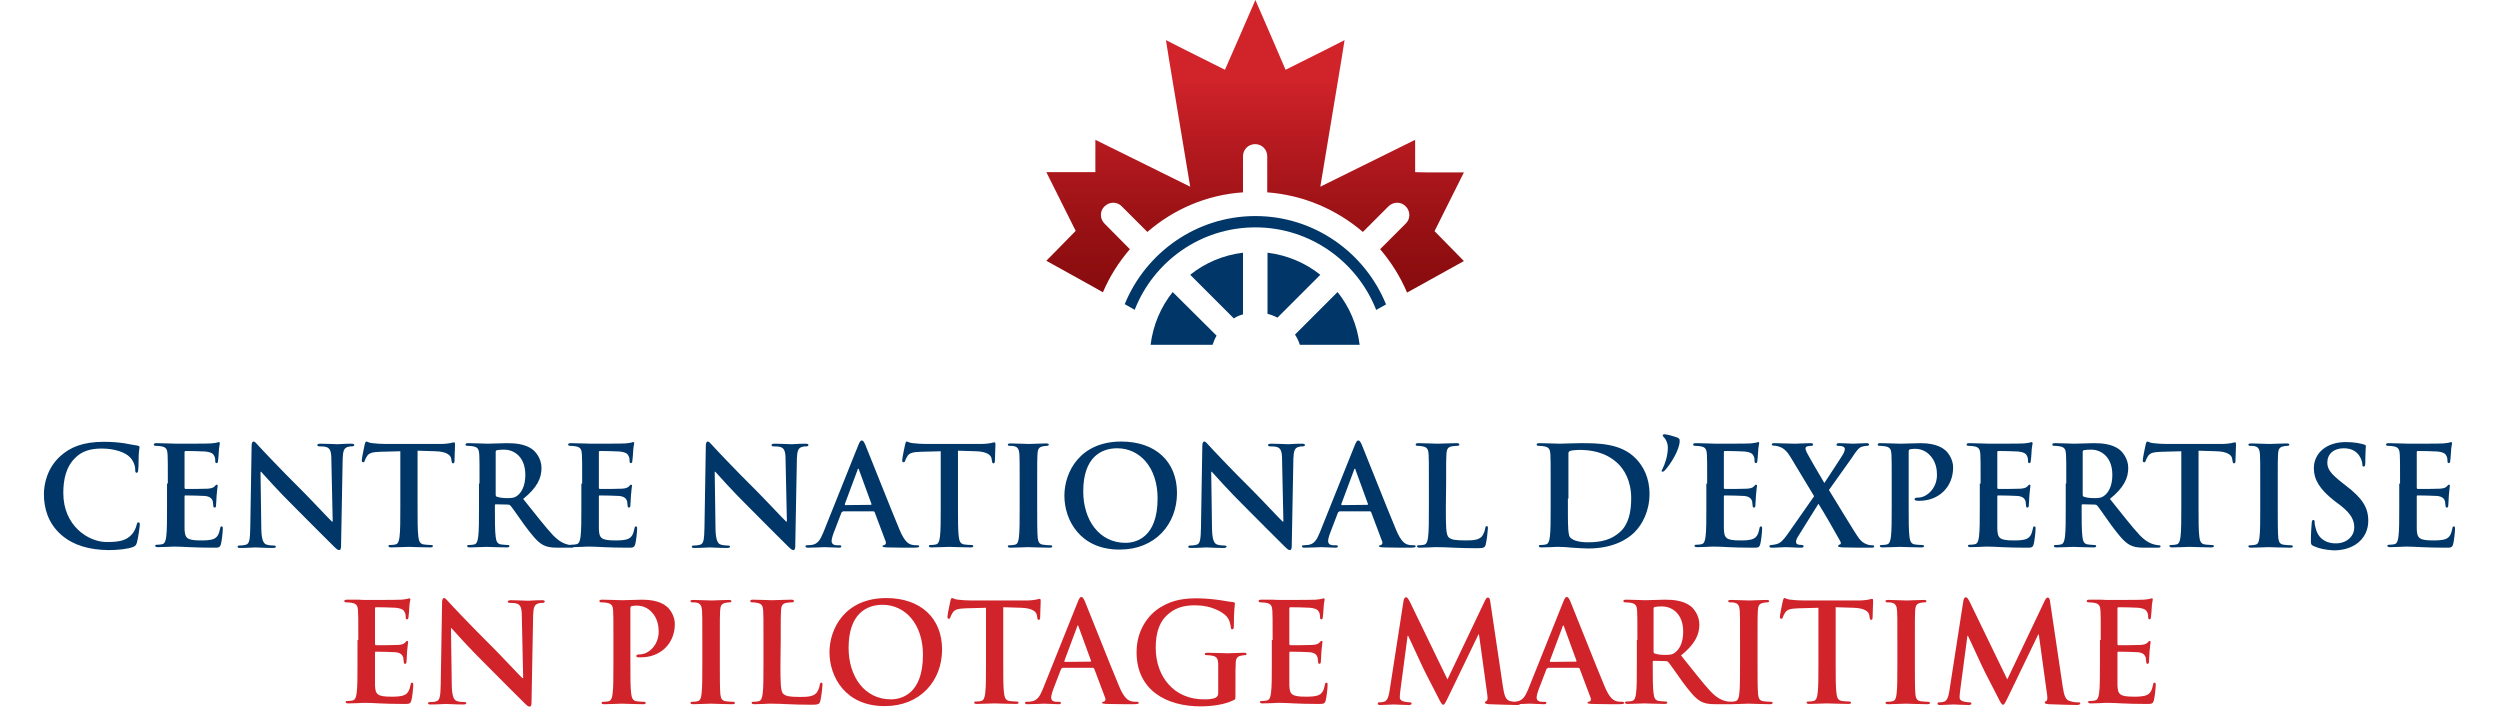 <?xml version="1.0" encoding="utf-8"?>
<!-- Generator: Adobe Illustrator 26.0.1, SVG Export Plug-In . SVG Version: 6.00 Build 0)  -->
<svg version="1.1" id="Layer_2_1_" xmlns="http://www.w3.org/2000/svg" xmlns:xlink="http://www.w3.org/1999/xlink" x="0px" y="0px"
	 viewBox="0 0 928 262.6" style="enable-background:new 0 0 928 262.6;" xml:space="preserve">
<style type="text/css">
	.st0{fill:#003768;}
	.st1{fill:url(#SVGID_1_);}
	.st2{fill:#D1232A;}
</style>
<g>
	<g>
		<g>
			<polygon class="st0" points="450.1,128 450.1,128 450,128 			"/>
			<path class="st0" d="M490.1,102c-5.5-4.4-12.3-7.3-19.6-8.2v22.7c1.3,0.3,2.5,0.8,3.7,1.4L490.1,102z"/>
			<path class="st0" d="M466,80.2c-21.9,0-40.7,13.6-48.5,32.7l3.7,2.1c7-17.9,24.4-30.6,44.8-30.6s37.9,12.8,44.9,30.8V115l3.6-2
				C506.7,93.8,487.9,80.2,466,80.2"/>
			<path class="st0" d="M482.5,128h22.2c-0.9-7.4-3.8-14.1-8.2-19.6l-15.8,15.8C481.5,125.4,482.1,126.7,482.5,128"/>
			<path class="st0" d="M461.4,116.7V93.8c-7.4,0.9-14.1,3.8-19.6,8.2l16.2,16.2C459,117.5,460.2,117,461.4,116.7"/>
			
				<linearGradient id="SVGID_1_" gradientUnits="userSpaceOnUse" x1="214.827" y1="464.916" x2="218.026" y2="464.916" gradientTransform="matrix(0 31.718 31.718 0 -14280.114 -6785.09)">
				<stop  offset="0" style="stop-color:#D1232A"/>
				<stop  offset="3.021980e-03" style="stop-color:#D1232A"/>
				<stop  offset="0.235" style="stop-color:#B61A20"/>
				<stop  offset="0.545" style="stop-color:#981114"/>
				<stop  offset="0.811" style="stop-color:#860B0D"/>
				<stop  offset="1" style="stop-color:#7F090B"/>
			</linearGradient>
			<path class="st1" d="M525.3,63.9v-12l-35.2,17.4l7.9-47.5l1.1-6.9l-7.5,3.8l-14.4,7.2L472,13.8L466,0l0,0l0,0l0,0l0,0l0,0l0,0
				l-6,13.8l-5.3,12.1l-14.4-7.2l-7.5-3.8l1.1,6.9l7.9,47.5l-35.2-17.4v12h-4.8h-13.4l10.9,21.8l-10.9,11.1l17.3,9.6l3.7,2.1
				c2.5-5.9,5.9-11.2,10-16L410,83c-1.8-1.8-1.8-4.7,0-6.4c1.8-1.8,4.7-1.8,6.4,0l9.5,9.5c9.7-8.4,22-13.8,35.5-14.7V58
				c0-2.5,2-4.5,4.5-4.5s4.5,2,4.5,4.5v13.4c13.5,1,25.8,6.4,35.5,14.7l9.5-9.5c1.8-1.8,4.7-1.8,6.4,0c1.8,1.8,1.8,4.7,0,6.4
				l-9.5,9.5c4.1,4.8,7.5,10.2,10,16.1l3.8-2.1l17.3-9.6l-10.9-11.1L543.4,64H530L525.3,63.9L525.3,63.9z"/>
			<path class="st0" d="M435.3,108.4c-4.4,5.5-7.3,12.3-8.2,19.6H450h0.1c0.4-1.2,0.9-2.4,1.5-3.4L435.3,108.4z"/>
		</g>
	</g>
	<g>
		<g>
			<path class="st0" d="M22.7,198.5c-5-4.4-6.4-10.1-6.4-15.1c0-3.5,1.1-9.5,6-14c3.7-3.4,8.5-5.4,16.2-5.4c3.2,0,5.1,0.2,7.4,0.5
				c1.9,0.3,3.6,0.7,5.1,0.9c0.6,0.1,0.8,0.3,0.8,0.6c0,0.4-0.2,1-0.3,2.8c-0.1,1.7,0,4.5-0.2,5.5c0,0.8-0.2,1.2-0.6,1.2
				c-0.4,0-0.5-0.4-0.5-1.1c0-1.6-0.7-3.4-2-4.7c-1.7-1.8-5.7-3.2-10.4-3.2c-4.5,0-7.4,1.1-9.6,3.2c-3.7,3.4-4.7,8.3-4.7,13.3
				c0,12.2,9.3,18.2,16.1,18.2c4.6,0,7.3-0.5,9.4-2.9c0.9-1,1.5-2.5,1.7-3.4c0.2-0.8,0.3-1,0.7-1s0.5,0.4,0.5,0.8
				c0,0.6-0.6,5.1-1.1,6.8c-0.3,0.9-0.5,1.1-1.3,1.5c-2,0.8-5.9,1.2-9.2,1.2C33.2,204.1,27.3,202.5,22.7,198.5z"/>
			<path class="st0" d="M62.3,179.5c0-7.8,0-9.2-0.1-10.9s-0.5-2.6-2.2-2.9c-0.4-0.1-1.3-0.2-2-0.2c-0.6,0-0.9-0.1-0.9-0.5
				s0.4-0.5,1.1-0.5c1.4,0,2.9,0.1,4.1,0.1c1.3,0,2.5,0.1,3.2,0.1c1.6,0,11.8,0,12.8-0.1s1.8-0.2,2.2-0.3c0.3-0.1,0.6-0.2,0.8-0.2
				s0.3,0.2,0.3,0.5c0,0.4-0.3,1-0.4,3.3c0,0.5-0.2,2.8-0.3,3.4c0,0.3-0.2,0.6-0.5,0.6c-0.4,0-0.5-0.3-0.5-0.7s0-1.2-0.3-1.8
				c-0.4-0.9-0.9-1.5-3.4-1.8c-0.9-0.1-6.2-0.2-7.3-0.2c-0.3,0-0.4,0.2-0.4,0.5v13c0,0.4,0.1,0.6,0.4,0.6c1.1,0,7,0,8.2-0.1
				s2-0.3,2.5-0.8c0.4-0.4,0.6-0.7,0.8-0.7c0.2,0,0.4,0.1,0.4,0.4c0,0.3-0.2,1.1-0.4,3.7c0,1-0.2,3.1-0.2,3.4c0,0.4,0,1-0.5,1
				c-0.4,0-0.5-0.2-0.5-0.5c-0.1-0.5-0.1-1.2-0.2-1.8c-0.3-1-1-1.8-2.9-2c-1-0.1-6-0.2-7.3-0.2c-0.3,0-0.3,0.2-0.3,0.5v4
				c0,1.7,0,6.5,0,7.9c0.1,3.5,0.9,4.3,6.1,4.3c1.3,0,3.5,0,4.8-0.6s1.9-1.7,2.3-3.8c0.1-0.6,0.2-0.8,0.6-0.8s0.4,0.4,0.4,0.9
				c0,1.2-0.4,4.7-0.7,5.7c-0.4,1.3-0.8,1.3-2.8,1.3c-3.8,0-6.7-0.1-8.9-0.2c-2.2-0.1-3.8-0.2-5.3-0.2c-0.6,0-1.7,0-2.9,0.1
				c-1.2,0-2.5,0.1-3.5,0.1c-0.7,0-1-0.2-1-0.5s0.2-0.4,0.8-0.4c0.8,0,1.4-0.1,1.8-0.2c1-0.2,1.3-1.3,1.5-2.8
				C62,197,62,193,62,188.3v-8.8H62.3z"/>
			<path class="st0" d="M97,196.4c0.1,4,0.8,5.3,1.8,5.7c0.9,0.3,1.8,0.4,2.7,0.4c0.6,0,0.9,0.1,0.9,0.4c0,0.4-0.5,0.5-1.2,0.5
				c-3.3,0-5.4-0.2-6.4-0.2c-0.5,0-2.9,0.2-5.5,0.2c-0.7,0-1.1,0-1.1-0.5c0-0.3,0.3-0.4,0.8-0.4c0.7,0,1.6-0.1,2.3-0.3
				c1.3-0.4,1.5-1.9,1.6-6.3l0.5-30.3c0-1,0.2-1.7,0.7-1.7c0.6,0,1,0.7,1.9,1.6c0.6,0.7,8.4,9,15.9,16.4
				c3.5,3.5,10.4,10.9,11.3,11.7h0.3l-0.5-23c0-3.1-0.5-4.1-1.7-4.6c-0.8-0.3-2-0.3-2.7-0.3c-0.6,0-0.8-0.2-0.8-0.5
				c0-0.4,0.6-0.5,1.3-0.5c2.7,0,5.1,0.2,6.2,0.2c0.6,0,2.5-0.2,5-0.2c0.7,0,1.2,0.1,1.2,0.5c0,0.3-0.3,0.5-0.9,0.5
				c-0.5,0-0.9,0-1.5,0.2c-1.4,0.4-1.8,1.5-1.9,4.4l-0.6,32.3c0,1.1-0.2,1.6-0.7,1.6c-0.6,0-1.2-0.6-1.7-1.1
				c-3.2-3.1-9.8-9.8-15.1-15.1c-5.6-5.5-11.3-11.9-12.2-12.9h-0.2L97,196.4z"/>
			<path class="st0" d="M148.9,167.5l-7.6,0.2c-3,0.1-4.2,0.4-5,1.5c-0.5,0.8-0.8,1.4-0.9,1.8c-0.1,0.4-0.3,0.6-0.6,0.6
				c-0.4,0-0.5-0.3-0.5-0.8c0-0.8,1-5.5,1.1-5.9c0.2-0.7,0.3-1,0.6-1c0.4,0,0.9,0.5,2.2,0.6c1.5,0.2,3.4,0.3,5.1,0.3h20.3
				c1.6,0,2.8-0.2,3.5-0.3c0.8-0.2,1.2-0.3,1.4-0.3c0.4,0,0.4,0.3,0.4,1.1c0,1.1-0.2,4.6-0.2,5.9c0,0.5-0.2,0.8-0.5,0.8
				c-0.4,0-0.5-0.3-0.6-1l-0.1-0.6c-0.1-1.3-1.5-2.8-6-2.9l-6.5-0.2v21c0,4.7,0,8.8,0.3,11c0.2,1.4,0.5,2.6,2,2.8
				c0.7,0.1,1.8,0.2,2.6,0.2c0.6,0,0.8,0.2,0.8,0.4c0,0.4-0.4,0.5-1,0.5c-3.4,0-6.6-0.2-8-0.2c-1.2,0-4.4,0.2-6.5,0.2
				c-0.7,0-1-0.2-1-0.5s0.2-0.4,0.8-0.4c0.8,0,1.4-0.1,1.8-0.2c1-0.2,1.3-1.3,1.5-2.8c0.3-2.2,0.3-6.2,0.3-10.9v-20.9L148.9,167.5
				L148.9,167.5z"/>
			<path class="st0" d="M178,179.5c0-7.8,0-9.2-0.1-10.9s-0.5-2.6-2.2-2.9c-0.4-0.1-1.3-0.2-2-0.2c-0.6,0-0.9-0.1-0.9-0.5
				s0.4-0.5,1.1-0.5c2.7,0,5.9,0.2,7,0.2c1.7,0,5.6-0.2,7.2-0.2c3.2,0,6.7,0.3,9.4,2.2c1.4,1,3.5,3.6,3.5,7c0,3.8-1.6,7.3-6.8,11.5
				c4.6,5.7,8.1,10.3,11.1,13.5c2.9,3,5,3.3,5.7,3.5c0.6,0.1,1,0.2,1.4,0.2s0.6,0.2,0.6,0.4c0,0.4-0.4,0.5-1,0.5h-4.9
				c-2.9,0-4.1-0.3-5.5-1c-2.2-1.2-4.1-3.6-7-7.5c-2-2.8-4.4-6.3-5.1-7.1c-0.3-0.3-0.6-0.4-0.9-0.4l-4.5-0.1c-0.3,0-0.4,0.1-0.4,0.4
				v0.7c0,4.8,0,8.8,0.3,11c0.2,1.5,0.5,2.6,2,2.8c0.8,0.1,1.9,0.2,2.5,0.2c0.4,0,0.6,0.2,0.6,0.4c0,0.4-0.4,0.5-1,0.5
				c-3,0-6.8-0.2-7.5-0.2c-1,0-4.2,0.2-6.2,0.2c-0.7,0-1-0.2-1-0.5s0.2-0.4,0.8-0.4c0.8,0,1.4-0.1,1.8-0.2c1-0.2,1.3-1.3,1.5-2.8
				c0.3-2.2,0.3-6.2,0.3-10.9v-8.9H178z M184,183.5c0,0.6,0.1,0.8,0.5,0.9c1.1,0.4,2.6,0.5,3.9,0.5c2,0,2.7-0.2,3.6-0.9
				c1.5-1.1,3-3.5,3-7.7c0-7.3-4.8-9.4-7.8-9.4c-1.3,0-2.2,0.1-2.7,0.2c-0.4,0.1-0.5,0.3-0.5,0.7V183.5z"/>
			<path class="st0" d="M216.1,179.5c0-7.8,0-9.2-0.1-10.9s-0.5-2.6-2.2-2.9c-0.4-0.1-1.3-0.2-2-0.2c-0.6,0-0.9-0.1-0.9-0.5
				s0.4-0.5,1.1-0.5c1.4,0,2.9,0.1,4.1,0.1c1.3,0,2.5,0.1,3.2,0.1c1.6,0,11.8,0,12.8-0.1s1.8-0.2,2.2-0.3c0.3-0.1,0.6-0.2,0.8-0.2
				c0.3,0,0.3,0.2,0.3,0.5c0,0.4-0.3,1-0.4,3.3c0,0.5-0.2,2.8-0.3,3.4c0,0.3-0.2,0.6-0.5,0.6c-0.4,0-0.5-0.3-0.5-0.7s0-1.2-0.3-1.8
				c-0.4-0.9-0.9-1.5-3.4-1.8c-0.9-0.1-6.2-0.2-7.3-0.2c-0.3,0-0.4,0.2-0.4,0.5v13c0,0.4,0.1,0.6,0.4,0.6c1.1,0,7,0,8.2-0.1
				s2-0.3,2.5-0.8c0.4-0.4,0.6-0.7,0.8-0.7s0.4,0.1,0.4,0.4c0,0.3-0.2,1.1-0.4,3.7c0,1-0.2,3.1-0.2,3.4c0,0.4,0,1-0.5,1
				c-0.4,0-0.5-0.2-0.5-0.5c-0.1-0.5-0.1-1.2-0.2-1.8c-0.3-1-1-1.8-2.9-2c-1-0.1-6-0.2-7.3-0.2c-0.3,0-0.3,0.2-0.3,0.5v4
				c0,1.7,0,6.5,0,7.9c0.1,3.5,0.9,4.3,6.1,4.3c1.3,0,3.5,0,4.8-0.6s1.9-1.7,2.3-3.8c0.1-0.6,0.2-0.8,0.6-0.8c0.4,0,0.4,0.4,0.4,0.9
				c0,1.2-0.4,4.7-0.7,5.7c-0.4,1.3-0.8,1.3-2.8,1.3c-3.8,0-6.7-0.1-8.9-0.2c-2.2-0.1-3.8-0.2-5.3-0.2c-0.6,0-1.7,0-2.9,0.1
				c-1.2,0-2.5,0.1-3.5,0.1c-0.7,0-1-0.2-1-0.5s0.2-0.4,0.8-0.4c0.8,0,1.4-0.1,1.8-0.2c1-0.2,1.3-1.3,1.5-2.8
				c0.3-2.2,0.3-6.2,0.3-10.9v-8.8L216.1,179.5L216.1,179.5z"/>
			<path class="st0" d="M265.6,196.4c0.1,4,0.8,5.3,1.8,5.7c0.9,0.3,1.8,0.4,2.7,0.4c0.6,0,0.9,0.1,0.9,0.4c0,0.4-0.5,0.5-1.2,0.5
				c-3.3,0-5.4-0.2-6.4-0.2c-0.5,0-2.9,0.2-5.5,0.2c-0.7,0-1.1,0-1.1-0.5c0-0.3,0.3-0.4,0.8-0.4c0.7,0,1.6-0.1,2.3-0.3
				c1.3-0.4,1.5-1.9,1.6-6.3l0.5-30.3c0-1,0.2-1.7,0.7-1.7c0.6,0,1,0.7,1.9,1.6c0.6,0.7,8.4,9,15.9,16.4
				c3.5,3.5,10.4,10.9,11.3,11.7h0.3l-0.5-23c0-3.1-0.5-4.1-1.7-4.6c-0.8-0.3-2-0.3-2.7-0.3c-0.6,0-0.8-0.2-0.8-0.5
				c0-0.4,0.6-0.5,1.3-0.5c2.7,0,5.1,0.2,6.2,0.2c0.6,0,2.5-0.2,5-0.2c0.7,0,1.2,0.1,1.2,0.5c0,0.3-0.3,0.5-0.9,0.5
				c-0.5,0-0.9,0-1.5,0.2c-1.4,0.4-1.8,1.5-1.9,4.4l-0.6,32.3c0,1.1-0.2,1.6-0.7,1.6c-0.6,0-1.2-0.6-1.7-1.1
				c-3.2-3.1-9.8-9.8-15.1-15.1c-5.6-5.5-11.3-11.9-12.2-12.9h-0.2L265.6,196.4z"/>
			<path class="st0" d="M312.8,190c-0.3,0-0.4,0.1-0.5,0.4l-2.8,7.3c-0.5,1.3-0.8,2.5-0.8,3.1c0,0.9,0.5,1.6,2,1.6h0.8
				c0.6,0,0.8,0.1,0.8,0.4c0,0.4-0.3,0.5-0.9,0.5c-1.6,0-3.8-0.2-5.4-0.2c-0.6,0-3.4,0.2-6,0.2c-0.7,0-1-0.1-1-0.5
				c0-0.3,0.2-0.4,0.6-0.4c0.5,0,1.2-0.1,1.6-0.1c2.4-0.3,3.3-2,4.4-4.6l12.9-32.2c0.6-1.5,0.9-2,1.4-2s0.8,0.5,1.3,1.6
				c1.2,2.8,9.4,23.7,12.7,31.5c1.9,4.6,3.4,5.3,4.5,5.6c0.8,0.2,1.5,0.2,2.1,0.2c0.4,0,0.7,0.1,0.7,0.4c0,0.4-0.5,0.5-2.4,0.5
				c-1.8,0-5.6,0-9.7-0.1c-0.9-0.1-1.5-0.1-1.5-0.4c0-0.3,0.2-0.4,0.7-0.5c0.4-0.1,0.7-0.6,0.5-1.2l-4.1-10.9
				c-0.1-0.3-0.3-0.4-0.5-0.4h-11.4L312.8,190L312.8,190z M323.2,187.4c0.3,0,0.3-0.2,0.3-0.3l-4.6-12.6c0-0.2-0.1-0.5-0.3-0.5
				c-0.2,0-0.3,0.3-0.3,0.5l-4.7,12.6c0,0.2,0,0.4,0.2,0.4L323.2,187.4L323.2,187.4z"/>
			<path class="st0" d="M349.5,167.5l-7.6,0.2c-3,0.1-4.2,0.4-5,1.5c-0.5,0.8-0.8,1.4-0.9,1.8c-0.1,0.4-0.3,0.6-0.6,0.6
				c-0.4,0-0.5-0.3-0.5-0.8c0-0.8,1-5.5,1.1-5.9c0.2-0.7,0.3-1,0.6-1c0.4,0,0.9,0.5,2.2,0.6c1.5,0.2,3.4,0.3,5.1,0.3h20.3
				c1.6,0,2.8-0.2,3.5-0.3c0.8-0.2,1.2-0.3,1.4-0.3c0.4,0,0.4,0.3,0.4,1.1c0,1.1-0.2,4.6-0.2,5.9c0,0.5-0.2,0.8-0.5,0.8
				c-0.4,0-0.5-0.3-0.6-1l-0.1-0.6c-0.1-1.3-1.5-2.8-6-2.9l-6.5-0.2v21c0,4.7,0,8.8,0.3,11c0.2,1.4,0.5,2.6,2,2.8
				c0.7,0.1,1.8,0.2,2.6,0.2c0.6,0,0.8,0.2,0.8,0.4c0,0.4-0.4,0.5-1,0.5c-3.4,0-6.6-0.2-8-0.2c-1.2,0-4.4,0.2-6.5,0.2
				c-0.7,0-1-0.2-1-0.5s0.2-0.4,0.8-0.4c0.8,0,1.4-0.1,1.8-0.2c1-0.2,1.3-1.3,1.5-2.8c0.3-2.2,0.3-6.2,0.3-10.9v-20.9L349.5,167.5
				L349.5,167.5z"/>
			<path class="st0" d="M378.5,179.5c0-7.8,0-9.2-0.1-10.9s-0.6-2.6-1.7-2.9c-0.6-0.2-1.2-0.2-1.8-0.2c-0.5,0-0.8-0.1-0.8-0.5
				c0-0.3,0.4-0.4,1.2-0.4c1.9,0,5.2,0.2,6.7,0.2c1.3,0,4.3-0.2,6.2-0.2c0.7,0,1.1,0.1,1.1,0.4c0,0.4-0.3,0.5-0.8,0.5
				s-0.9,0.1-1.5,0.2c-1.4,0.3-1.8,1.1-1.9,2.9c-0.1,1.6-0.1,3.1-0.1,10.9v9c0,5,0,9,0.2,11.2c0.2,1.4,0.5,2.3,2,2.5
				c0.7,0.1,1.8,0.2,2.6,0.2c0.6,0,0.8,0.2,0.8,0.4c0,0.4-0.4,0.5-1,0.5c-3.4,0-6.6-0.2-8-0.2c-1.2,0-4.4,0.2-6.5,0.2
				c-0.7,0-1-0.2-1-0.5s0.2-0.4,0.8-0.4c0.8,0,1.4-0.1,1.8-0.2c1-0.2,1.3-1.1,1.5-2.6c0.3-2.2,0.3-6.2,0.3-11.2L378.5,179.5
				L378.5,179.5z"/>
			<path class="st0" d="M395.1,184c0-8.8,5.8-20.1,21.1-20.1c12.7,0,20.7,7.4,20.7,19.1c0,11.7-8.2,21-21.2,21
				C401,204.1,395.1,193.1,395.1,184z M429.7,185c0-11.5-6.6-18.6-15-18.6c-5.9,0-12.6,3.3-12.6,16c0,10.6,5.9,19.1,15.7,19.1
				C421.4,201.5,429.7,199.8,429.7,185z"/>
			<path class="st0" d="M449.9,196.4c0.1,4,0.8,5.3,1.8,5.7c0.9,0.3,1.8,0.4,2.7,0.4c0.6,0,0.9,0.1,0.9,0.4c0,0.4-0.5,0.5-1.2,0.5
				c-3.3,0-5.4-0.2-6.4-0.2c-0.5,0-2.9,0.2-5.5,0.2c-0.7,0-1.1,0-1.1-0.5c0-0.3,0.3-0.4,0.8-0.4c0.7,0,1.6-0.1,2.3-0.3
				c1.3-0.4,1.5-1.9,1.6-6.3l0.5-30.3c0-1,0.2-1.7,0.7-1.7c0.6,0,1,0.7,1.9,1.6c0.6,0.7,8.4,9,15.9,16.4
				c3.5,3.5,10.4,10.9,11.3,11.7h0.3l-0.5-23c0-3.1-0.5-4.1-1.7-4.6c-0.8-0.3-2-0.3-2.7-0.3c-0.6,0-0.8-0.2-0.8-0.5
				c0-0.4,0.6-0.5,1.3-0.5c2.7,0,5.1,0.2,6.2,0.2c0.6,0,2.5-0.2,5-0.2c0.7,0,1.2,0.1,1.2,0.5c0,0.3-0.3,0.5-0.9,0.5
				c-0.5,0-0.9,0-1.5,0.2c-1.4,0.4-1.8,1.5-1.9,4.4l-0.6,32.3c0,1.1-0.2,1.6-0.7,1.6c-0.6,0-1.2-0.6-1.7-1.1
				c-3.2-3.1-9.8-9.8-15.1-15.1c-5.6-5.5-11.3-11.9-12.2-12.9h-0.2L449.9,196.4z"/>
			<path class="st0" d="M497.1,190c-0.3,0-0.4,0.1-0.5,0.4l-2.8,7.3c-0.5,1.3-0.8,2.5-0.8,3.1c0,0.9,0.5,1.6,2,1.6h0.8
				c0.6,0,0.8,0.1,0.8,0.4c0,0.4-0.3,0.5-0.9,0.5c-1.6,0-3.8-0.2-5.4-0.2c-0.6,0-3.4,0.2-6,0.2c-0.7,0-1-0.1-1-0.5
				c0-0.3,0.2-0.4,0.6-0.4c0.5,0,1.2-0.1,1.6-0.1c2.4-0.3,3.3-2,4.4-4.6l12.9-32.2c0.6-1.5,0.9-2,1.4-2s0.8,0.5,1.3,1.6
				c1.2,2.8,9.4,23.7,12.7,31.5c1.9,4.6,3.4,5.3,4.5,5.6c0.8,0.2,1.5,0.2,2.1,0.2c0.4,0,0.7,0.1,0.7,0.4c0,0.4-0.5,0.5-2.4,0.5
				c-1.8,0-5.6,0-9.7-0.1c-0.9-0.1-1.5-0.1-1.5-0.4c0-0.3,0.2-0.4,0.7-0.5c0.4-0.1,0.7-0.6,0.5-1.2l-4.1-10.9
				c-0.1-0.3-0.3-0.4-0.5-0.4h-11.4L497.1,190L497.1,190z M507.5,187.4c0.3,0,0.3-0.2,0.3-0.3l-4.6-12.6c0-0.2-0.1-0.5-0.3-0.5
				c-0.2,0-0.3,0.3-0.3,0.5l-4.7,12.6c0,0.2,0,0.4,0.2,0.4L507.5,187.4L507.5,187.4z"/>
			<path class="st0" d="M536.7,188.5c0,6.6,0,10.1,1.1,11c0.9,0.8,2.2,1.1,6.2,1.1c2.7,0,4.7-0.1,6-1.4c0.6-0.7,1.2-2.1,1.3-3.1
				c0.1-0.5,0.2-0.8,0.6-0.8c0.4,0,0.4,0.3,0.4,0.9c0,0.6-0.4,4.4-0.8,5.9c-0.3,1.1-0.6,1.4-3.2,1.4c-3.7,0-6.3-0.1-8.7-0.2
				c-2.3-0.1-4.1-0.2-6.2-0.2c-0.6,0-1.7,0-2.9,0.1c-1.2,0-2.5,0.1-3.5,0.1c-0.7,0-1-0.2-1-0.5s0.2-0.4,0.8-0.4
				c0.8,0,1.4-0.1,1.8-0.2c1-0.2,1.3-1.3,1.5-2.8c0.3-2.2,0.3-6.2,0.3-10.9v-9c0-7.8,0-9.2-0.1-10.9s-0.5-2.6-2.2-2.9
				c-0.4-0.1-1-0.2-1.7-0.2c-0.6,0-0.9-0.1-0.9-0.5s0.4-0.5,1.1-0.5c2.4,0,5.6,0.2,7,0.2c1.2,0,5-0.2,7-0.2c0.7,0,1.1,0.1,1.1,0.5
				s-0.3,0.5-0.9,0.5c-0.6,0-1.4,0.1-2,0.2c-1.4,0.3-1.8,1.1-1.9,2.9c-0.1,1.6-0.1,3.1-0.1,10.9L536.7,188.5L536.7,188.5z"/>
			<path class="st0" d="M575.6,179.5c0-7.8,0-9.2-0.1-10.9s-0.5-2.6-2.2-2.9c-0.4-0.1-1.3-0.2-2-0.2c-0.6,0-0.9-0.1-0.9-0.5
				s0.4-0.5,1.1-0.5c2.7,0,5.9,0.2,7.4,0.2c1.6,0,4.8-0.2,7.9-0.2c6.4,0,15,0,20.5,5.8c2.6,2.7,5,6.9,5,13c0,6.5-2.7,11.4-5.6,14.3
				c-2.4,2.4-7.7,6-17.2,6c-1.8,0-3.9-0.2-5.9-0.3c-1.9-0.2-3.7-0.3-5-0.3c-0.6,0-1.7,0-2.9,0.1c-1.2,0-2.5,0.1-3.5,0.1
				c-0.7,0-1-0.2-1-0.5s0.2-0.4,0.8-0.4c0.8,0,1.4-0.1,1.8-0.2c1-0.2,1.3-1.3,1.5-2.8c0.3-2.2,0.3-6.2,0.3-10.9L575.6,179.5
				L575.6,179.5z M582,185.1c0,5.4,0,9.4,0.1,10.3c0,1.3,0.2,3.3,0.6,3.9c0.7,1,2.7,2,6.7,2c5.2,0,8.7-1,11.8-3.7
				c3.3-2.8,4.3-7.5,4.3-12.7c0-6.5-2.7-10.7-4.9-12.8c-4.7-4.5-10.5-5.1-14.5-5.1c-1,0-2.9,0.2-3.3,0.4c-0.5,0.2-0.6,0.5-0.6,1
				c0,1.7,0,6.2,0,10.2v6.5L582,185.1L582,185.1z"/>
			<path class="st0" d="M617.8,162.5c-0.5-0.5-0.6-0.7-0.6-0.9s0.3-0.4,0.6-0.4c1,0,3.3,0.7,4.2,1c1.3,0.4,1.5,0.7,1.5,1.5
				c0,3.1-3.3,8.6-5.6,11c-0.3,0.3-0.5,0.4-0.8,0.4c-0.2,0-0.3-0.1-0.3-0.3c0-0.1,0-0.3,0.3-0.7c0.9-1.8,2-4.8,2-8
				C619.1,164.4,618.3,163,617.8,162.5z"/>
			<path class="st0" d="M633.7,179.5c0-7.8,0-9.2-0.1-10.9s-0.5-2.6-2.2-2.9c-0.4-0.1-1.3-0.2-2-0.2c-0.6,0-0.9-0.1-0.9-0.5
				s0.4-0.5,1.1-0.5c1.4,0,2.9,0.1,4.1,0.1c1.3,0,2.5,0.1,3.2,0.1c1.6,0,11.8,0,12.8-0.1s1.8-0.2,2.2-0.3c0.3-0.1,0.6-0.2,0.8-0.2
				c0.3,0,0.3,0.2,0.3,0.5c0,0.4-0.3,1-0.4,3.3c0,0.5-0.2,2.8-0.3,3.4c0,0.3-0.2,0.6-0.5,0.6c-0.4,0-0.5-0.3-0.5-0.7s0-1.2-0.3-1.8
				c-0.4-0.9-0.9-1.5-3.4-1.8c-0.9-0.1-6.2-0.2-7.3-0.2c-0.3,0-0.4,0.2-0.4,0.5v13c0,0.4,0.1,0.6,0.4,0.6c1.1,0,7,0,8.2-0.1
				s2-0.3,2.5-0.8c0.4-0.4,0.6-0.7,0.8-0.7s0.4,0.1,0.4,0.4c0,0.3-0.2,1.1-0.4,3.7c0,1-0.2,3.1-0.2,3.4c0,0.4,0,1-0.5,1
				c-0.4,0-0.5-0.2-0.5-0.5c-0.1-0.5-0.1-1.2-0.2-1.8c-0.3-1-1-1.8-2.9-2c-1-0.1-6-0.2-7.3-0.2c-0.3,0-0.3,0.2-0.3,0.5v4
				c0,1.7,0,6.5,0,7.9c0.1,3.5,0.9,4.3,6.1,4.3c1.3,0,3.5,0,4.8-0.6s1.9-1.7,2.3-3.8c0.1-0.6,0.2-0.8,0.6-0.8c0.4,0,0.4,0.4,0.4,0.9
				c0,1.2-0.4,4.7-0.7,5.7c-0.4,1.3-0.8,1.3-2.8,1.3c-3.8,0-6.7-0.1-8.9-0.2c-2.2-0.1-3.8-0.2-5.3-0.2c-0.6,0-1.7,0-2.9,0.1
				c-1.2,0-2.5,0.1-3.5,0.1c-0.7,0-1-0.2-1-0.5s0.2-0.4,0.8-0.4c0.8,0,1.4-0.1,1.8-0.2c1-0.2,1.3-1.3,1.5-2.8
				c0.3-2.2,0.3-6.2,0.3-10.9v-8.8L633.7,179.5L633.7,179.5z"/>
			<path class="st0" d="M678.9,181.9c1.6,2.5,9.9,16.4,11.2,18c0.9,1.1,1.6,1.7,3,2.2c0.9,0.3,1.5,0.3,1.9,0.3s0.7,0.1,0.7,0.4
				c0,0.4-0.4,0.5-1,0.5h-1.5c-1.2,0-5.3,0-9.2-0.1c-1.3-0.1-1.7-0.2-1.7-0.5s0.3-0.5,0.7-0.6c0.3,0,0.5-0.5,0.1-1.2
				c-2.8-5-5.7-10.1-8.1-13.9l-7.6,12.2c-0.5,0.8-0.8,1.6-0.7,2.1c0,0.5,0.5,0.8,1,0.9c0.3,0,0.8,0.1,1.2,0.1c0.3,0,0.6,0.2,0.6,0.5
				c0,0.4-0.4,0.5-1,0.5h-0.9c-0.3,0-3.5-0.2-4.8-0.2c-1,0-3.5,0.2-4.3,0.2h-0.9c-0.5,0-0.8-0.2-0.8-0.5s0.3-0.5,0.7-0.5
				s1.1-0.1,1.9-0.3c1.5-0.4,2.5-1.4,4.2-3.8l9.8-14l-8.8-14.6c-1.2-2-2.5-3.3-4.2-3.8c-0.8-0.3-1.6-0.4-2.2-0.4
				c-0.3,0-0.5-0.2-0.5-0.5s0.4-0.4,1-0.4c1.2,0,5.4,0.2,7.8,0.2c0.7,0,3.6-0.2,5.5-0.2c0.7,0,1,0.1,1,0.5s-0.3,0.5-0.8,0.5
				c-0.3,0-1,0.1-1.4,0.2c-0.5,0.2-0.6,0.5-0.6,0.8s0.2,0.9,0.5,1.5c2.2,4.1,4.5,7.8,6.5,11.3c1.5-2.3,6.2-9.4,7-10.8
				c0.4-0.7,0.6-1.5,0.6-1.9s-0.4-0.8-0.9-0.9c-0.5-0.2-1.2-0.2-1.6-0.2c-0.3,0-0.6-0.1-0.6-0.5c0-0.3,0.4-0.5,1.1-0.5
				c2,0,4.1,0.2,5.1,0.2s3.1-0.2,5-0.2c0.6,0,0.9,0.2,0.9,0.5s-0.3,0.5-0.8,0.5s-1.1,0.1-1.8,0.3c-1.2,0.3-2.2,1.7-3.7,4
				L678.9,181.9z"/>
			<path class="st0" d="M702.2,179.5c0-7.8,0-9.2-0.1-10.9s-0.5-2.6-2.2-2.9c-0.4-0.1-1.3-0.2-2-0.2c-0.6,0-0.9-0.1-0.9-0.5
				s0.4-0.5,1.1-0.5c2.7,0,5.9,0.2,7.4,0.2c2.1,0,5.1-0.2,7.4-0.2c6.4,0,8.7,2.2,9.5,2.9c1.1,1.1,2.6,3.4,2.6,6.1
				c0,7.3-5.3,12.4-12.6,12.4c-0.3,0-0.8,0-1.1-0.1c-0.3,0-0.6-0.1-0.6-0.5s0.4-0.6,1.4-0.6c2.9,0,6.9-3.2,6.9-8.4
				c0-1.7-0.2-5.1-3-7.7c-1.8-1.7-3.9-2-5.1-2c-0.8,0-1.5,0.1-2,0.2c-0.3,0.1-0.4,0.4-0.4,1v20.5c0,4.7,0,8.8,0.3,11
				c0.2,1.4,0.5,2.6,2,2.8c0.7,0.1,1.8,0.2,2.6,0.2c0.6,0,0.8,0.2,0.8,0.4c0,0.4-0.4,0.5-1,0.5c-3.4,0-6.6-0.2-7.9-0.2
				c-1.2,0-4.4,0.2-6.5,0.2c-0.7,0-1-0.2-1-0.5s0.2-0.4,0.8-0.4c0.8,0,1.4-0.1,1.8-0.2c1-0.2,1.3-1.3,1.5-2.8
				c0.3-2.2,0.3-6.2,0.3-10.9V179.5z"/>
			<path class="st0" d="M735.2,179.5c0-7.8,0-9.2-0.1-10.9s-0.5-2.6-2.2-2.9c-0.4-0.1-1.3-0.2-2-0.2c-0.6,0-0.9-0.1-0.9-0.5
				s0.4-0.5,1.1-0.5c1.4,0,2.9,0.1,4.1,0.1c1.3,0,2.5,0.1,3.2,0.1c1.6,0,11.8,0,12.8-0.1s1.8-0.2,2.2-0.3c0.3-0.1,0.6-0.2,0.8-0.2
				s0.3,0.2,0.3,0.5c0,0.4-0.3,1-0.4,3.3c0,0.5-0.2,2.8-0.3,3.4c0,0.3-0.2,0.6-0.5,0.6c-0.4,0-0.5-0.3-0.5-0.7s0-1.2-0.3-1.8
				c-0.4-0.9-0.9-1.5-3.4-1.8c-0.9-0.1-6.2-0.2-7.3-0.2c-0.3,0-0.4,0.2-0.4,0.5v13c0,0.4,0.1,0.6,0.4,0.6c1.1,0,7,0,8.2-0.1
				s2-0.3,2.5-0.8c0.4-0.4,0.6-0.7,0.8-0.7s0.4,0.1,0.4,0.4c0,0.3-0.2,1.1-0.4,3.7c0,1-0.2,3.1-0.2,3.4c0,0.4,0,1-0.5,1
				c-0.4,0-0.5-0.2-0.5-0.5c-0.1-0.5-0.1-1.2-0.2-1.8c-0.3-1-1-1.8-2.9-2c-1-0.1-6-0.2-7.3-0.2c-0.3,0-0.3,0.2-0.3,0.5v4
				c0,1.7,0,6.5,0,7.9c0.1,3.5,0.9,4.3,6.1,4.3c1.3,0,3.5,0,4.8-0.6s1.9-1.7,2.3-3.8c0.1-0.6,0.2-0.8,0.6-0.8c0.4,0,0.4,0.4,0.4,0.9
				c0,1.2-0.4,4.7-0.7,5.7c-0.4,1.3-0.8,1.3-2.8,1.3c-3.8,0-6.7-0.1-8.9-0.2c-2.2-0.1-3.8-0.2-5.3-0.2c-0.6,0-1.7,0-2.9,0.1
				c-1.2,0-2.5,0.1-3.5,0.1c-0.7,0-1-0.2-1-0.5s0.2-0.4,0.8-0.4c0.8,0,1.4-0.1,1.8-0.2c1-0.2,1.3-1.3,1.5-2.8
				c0.3-2.2,0.3-6.2,0.3-10.9v-8.8L735.2,179.5L735.2,179.5z"/>
			<path class="st0" d="M767,179.5c0-7.8,0-9.2-0.1-10.9s-0.5-2.6-2.2-2.9c-0.4-0.1-1.3-0.2-2-0.2c-0.6,0-0.9-0.1-0.9-0.5
				s0.4-0.5,1.1-0.5c2.7,0,5.9,0.2,7,0.2c1.7,0,5.6-0.2,7.2-0.2c3.2,0,6.7,0.3,9.4,2.2c1.4,1,3.5,3.6,3.5,7c0,3.8-1.6,7.3-6.8,11.5
				c4.6,5.7,8.1,10.3,11.1,13.5c2.9,3,5,3.3,5.7,3.5c0.6,0.1,1,0.2,1.4,0.2s0.6,0.2,0.6,0.4c0,0.4-0.4,0.5-1,0.5h-4.9
				c-2.9,0-4.1-0.3-5.5-1c-2.2-1.2-4.1-3.6-7-7.5c-2-2.8-4.4-6.3-5.1-7.1c-0.3-0.3-0.6-0.4-0.9-0.4l-4.5-0.1c-0.3,0-0.4,0.1-0.4,0.4
				v0.7c0,4.8,0,8.8,0.3,11c0.2,1.5,0.5,2.6,2,2.8c0.8,0.1,1.9,0.2,2.5,0.2c0.4,0,0.6,0.2,0.6,0.4c0,0.4-0.4,0.5-1,0.5
				c-3,0-6.8-0.2-7.5-0.2c-1,0-4.2,0.2-6.2,0.2c-0.7,0-1-0.2-1-0.5s0.2-0.4,0.8-0.4c0.8,0,1.4-0.1,1.8-0.2c1-0.2,1.3-1.3,1.5-2.8
				c0.3-2.2,0.3-6.2,0.3-10.9v-8.9H767z M773.1,183.5c0,0.6,0.1,0.8,0.5,0.9c1.1,0.4,2.6,0.5,3.9,0.5c2,0,2.7-0.2,3.6-0.9
				c1.5-1.1,3-3.5,3-7.7c0-7.3-4.8-9.4-7.8-9.4c-1.3,0-2.2,0.1-2.7,0.2c-0.4,0.1-0.5,0.3-0.5,0.7V183.5z"/>
			<path class="st0" d="M810,167.5l-7.6,0.2c-3,0.1-4.2,0.4-5,1.5c-0.5,0.8-0.8,1.4-0.9,1.8c-0.1,0.4-0.3,0.6-0.6,0.6
				c-0.4,0-0.5-0.3-0.5-0.8c0-0.8,1-5.5,1.1-5.9c0.2-0.7,0.3-1,0.6-1c0.4,0,0.9,0.5,2.2,0.6c1.5,0.2,3.4,0.3,5.1,0.3h20.3
				c1.6,0,2.8-0.2,3.5-0.3c0.8-0.2,1.2-0.3,1.4-0.3c0.4,0,0.4,0.3,0.4,1.1c0,1.1-0.2,4.6-0.2,5.9c0,0.5-0.2,0.8-0.5,0.8
				c-0.4,0-0.5-0.3-0.6-1l-0.1-0.6c-0.1-1.3-1.5-2.8-6-2.9l-6.5-0.2v21c0,4.7,0,8.8,0.3,11c0.2,1.4,0.5,2.6,2,2.8
				c0.7,0.1,1.8,0.2,2.6,0.2c0.6,0,0.8,0.2,0.8,0.4c0,0.4-0.4,0.5-1,0.5c-3.4,0-6.6-0.2-8-0.2c-1.2,0-4.4,0.2-6.5,0.2
				c-0.7,0-1-0.2-1-0.5s0.2-0.4,0.8-0.4c0.8,0,1.4-0.1,1.8-0.2c1-0.2,1.3-1.3,1.5-2.8c0.3-2.2,0.3-6.2,0.3-10.9v-20.9L810,167.5
				L810,167.5z"/>
			<path class="st0" d="M839,179.5c0-7.8,0-9.2-0.1-10.9s-0.6-2.6-1.7-2.9c-0.6-0.2-1.2-0.2-1.8-0.2c-0.5,0-0.8-0.1-0.8-0.5
				c0-0.3,0.4-0.4,1.2-0.4c1.9,0,5.2,0.2,6.7,0.2c1.3,0,4.3-0.2,6.2-0.2c0.7,0,1.1,0.1,1.1,0.4c0,0.4-0.3,0.5-0.8,0.5
				s-0.9,0.1-1.5,0.2c-1.4,0.3-1.8,1.1-1.9,2.9c-0.1,1.6-0.1,3.1-0.1,10.9v9c0,5,0,9,0.2,11.2c0.2,1.4,0.5,2.3,2,2.5
				c0.7,0.1,1.8,0.2,2.6,0.2c0.6,0,0.8,0.2,0.8,0.4c0,0.4-0.4,0.5-1,0.5c-3.4,0-6.6-0.2-8-0.2c-1.2,0-4.4,0.2-6.5,0.2
				c-0.7,0-1-0.2-1-0.5s0.2-0.4,0.8-0.4c0.8,0,1.4-0.1,1.8-0.2c1-0.2,1.3-1.1,1.5-2.6c0.3-2.2,0.3-6.2,0.3-11.2V179.5z"/>
			<path class="st0" d="M858.8,202.7c-0.8-0.4-1-0.6-1-1.7c0-2.8,0.2-5.9,0.3-6.7c0-0.8,0.2-1.3,0.6-1.3c0.5,0,0.5,0.5,0.5,0.9
				c0,0.7,0.2,1.7,0.5,2.6c1.1,3.8,4.1,5.2,7.3,5.2c4.6,0,6.9-3.1,6.9-5.8c0-2.5-0.8-4.9-5-8.2l-2.4-1.8c-5.6-4.4-7.6-8-7.6-12.1
				c0-5.6,4.7-9.7,11.8-9.7c3.3,0,5.5,0.5,6.8,0.9c0.5,0.1,0.7,0.3,0.7,0.6c0,0.7-0.2,2.2-0.2,6.1c0,1.1-0.2,1.5-0.6,1.5
				c-0.4,0-0.5-0.3-0.5-0.9c0-0.5-0.3-2-1.3-3.4c-0.8-1-2.3-2.5-5.6-2.5c-3.8,0-6.1,2.2-6.1,5.3c0,2.4,1.2,4.1,5.4,7.4l1.4,1.1
				c6.2,4.7,8.4,8.2,8.4,13.1c0,3-1.1,6.5-4.8,8.9c-2.6,1.6-5.4,2.1-8.1,2.1C863.3,204.1,861,203.7,858.8,202.7z"/>
			<path class="st0" d="M890.9,179.5c0-7.8,0-9.2-0.1-10.9s-0.5-2.6-2.2-2.9c-0.4-0.1-1.3-0.2-2-0.2c-0.6,0-0.9-0.1-0.9-0.5
				s0.4-0.5,1.1-0.5c1.4,0,2.9,0.1,4.1,0.1c1.3,0,2.5,0.1,3.2,0.1c1.6,0,11.8,0,12.8-0.1s1.8-0.2,2.2-0.3c0.3-0.1,0.6-0.2,0.8-0.2
				s0.3,0.2,0.3,0.5c0,0.4-0.3,1-0.4,3.3c0,0.5-0.2,2.8-0.3,3.4c0,0.3-0.2,0.6-0.5,0.6c-0.4,0-0.5-0.3-0.5-0.7s0-1.2-0.3-1.8
				c-0.4-0.9-0.9-1.5-3.4-1.8c-0.9-0.1-6.2-0.2-7.3-0.2c-0.3,0-0.4,0.2-0.4,0.5v13c0,0.4,0.1,0.6,0.4,0.6c1.1,0,7,0,8.2-0.1
				s2-0.3,2.5-0.8c0.4-0.4,0.6-0.7,0.8-0.7s0.4,0.1,0.4,0.4c0,0.3-0.2,1.1-0.4,3.7c0,1-0.2,3.1-0.2,3.4c0,0.4,0,1-0.5,1
				c-0.4,0-0.5-0.2-0.5-0.5c-0.1-0.5-0.1-1.2-0.2-1.8c-0.3-1-1-1.8-2.9-2c-1-0.1-6-0.2-7.3-0.2c-0.3,0-0.3,0.2-0.3,0.5v4
				c0,1.7,0,6.5,0,7.9c0.1,3.5,0.9,4.3,6.1,4.3c1.3,0,3.5,0,4.8-0.6s1.9-1.7,2.3-3.8c0.1-0.6,0.2-0.8,0.6-0.8c0.4,0,0.4,0.4,0.4,0.9
				c0,1.2-0.4,4.7-0.7,5.7c-0.4,1.3-0.8,1.3-2.8,1.3c-3.8,0-6.7-0.1-8.9-0.2c-2.2-0.1-3.8-0.2-5.3-0.2c-0.6,0-1.7,0-2.9,0.1
				c-1.2,0-2.5,0.1-3.5,0.1c-0.7,0-1-0.2-1-0.5s0.2-0.4,0.8-0.4c0.8,0,1.4-0.1,1.8-0.2c1-0.2,1.3-1.3,1.5-2.8
				c0.3-2.2,0.3-6.2,0.3-10.9v-8.8L890.9,179.5L890.9,179.5z"/>
		</g>
	</g>
	<g>
		<g>
			<path class="st2" d="M133,237.6c0-7.8,0-9.2-0.1-10.9s-0.5-2.6-2.2-2.9c-0.4-0.1-1.3-0.2-2-0.2c-0.6,0-0.9-0.1-0.9-0.5
				s0.4-0.5,1.1-0.5c1.4,0,2.9,0,4.1,0c1.3,0.1,2.5,0.1,3.2,0.1c1.6,0,11.8,0,12.8-0.1s1.8-0.2,2.2-0.3c0.3-0.1,0.6-0.2,0.8-0.2
				c0.3,0,0.3,0.2,0.3,0.5c0,0.4-0.3,1-0.4,3.3c0,0.5-0.2,2.8-0.3,3.4c0,0.3-0.2,0.6-0.5,0.6c-0.4,0-0.5-0.3-0.5-0.7s0-1.2-0.3-1.8
				c-0.4-0.9-0.9-1.5-3.4-1.8c-0.9-0.1-6.2-0.2-7.3-0.2c-0.3,0-0.4,0.2-0.4,0.5v13c0,0.4,0.1,0.6,0.4,0.6c1.1,0,7,0,8.2-0.1
				s2-0.3,2.5-0.8c0.4-0.4,0.6-0.7,0.8-0.7s0.4,0.1,0.4,0.4s-0.2,1.1-0.4,3.7c0,1-0.2,3.1-0.2,3.4c0,0.4,0,1-0.5,1
				c-0.4,0-0.5-0.2-0.5-0.5c-0.1-0.5-0.1-1.2-0.2-1.8c-0.3-1-1-1.8-2.9-2c-1-0.1-6-0.2-7.3-0.2c-0.3,0-0.3,0.2-0.3,0.5v4
				c0,1.7,0,6.5,0,7.9c0.1,3.5,0.9,4.3,6.1,4.3c1.3,0,3.5,0,4.8-0.6s1.9-1.7,2.3-3.8c0.1-0.6,0.2-0.8,0.6-0.8c0.4,0,0.4,0.4,0.4,0.9
				c0,1.2-0.4,4.7-0.7,5.7c-0.4,1.3-0.8,1.3-2.8,1.3c-3.8,0-6.7-0.1-8.9-0.2s-3.8-0.2-5.3-0.2c-0.6,0-1.7,0-2.9,0.1
				c-1.2,0-2.5,0.1-3.5,0.1c-0.7,0-1-0.2-1-0.5s0.2-0.4,0.8-0.4c0.8,0,1.4-0.1,1.8-0.2c1-0.2,1.3-1.3,1.5-2.8
				c0.3-2.2,0.3-6.2,0.3-10.9v-8.7L133,237.6L133,237.6z"/>
			<path class="st2" d="M167.7,254.5c0.1,4,0.8,5.3,1.8,5.7c0.9,0.3,1.8,0.4,2.7,0.4c0.6,0,0.9,0.1,0.9,0.4c0,0.4-0.5,0.5-1.2,0.5
				c-3.3,0-5.4-0.2-6.4-0.2c-0.5,0-2.9,0.2-5.5,0.2c-0.7,0-1.1,0-1.1-0.5c0-0.3,0.3-0.4,0.8-0.4c0.7,0,1.6,0,2.3-0.3
				c1.3-0.4,1.5-1.9,1.6-6.3l0.5-30.3c0-1,0.2-1.7,0.7-1.7c0.6,0,1,0.7,1.9,1.6c0.6,0.7,8.4,9,15.9,16.4
				c3.5,3.5,10.4,10.9,11.3,11.7h0.3l-0.5-23c0-3.1-0.5-4.1-1.7-4.6c-0.8-0.3-2-0.3-2.7-0.3c-0.6,0-0.8-0.2-0.8-0.5
				c0-0.4,0.6-0.5,1.3-0.5c2.7,0,5.1,0.2,6.2,0.2c0.6,0,2.5-0.2,5-0.2c0.7,0,1.2,0,1.2,0.5c0,0.3-0.3,0.5-0.9,0.5
				c-0.5,0-0.9,0-1.5,0.2c-1.4,0.4-1.8,1.5-1.9,4.4l-0.6,32.3c0,1.1-0.2,1.6-0.7,1.6c-0.6,0-1.2-0.6-1.7-1.1
				c-3.2-3.1-9.8-9.8-15.1-15.1c-5.6-5.5-11.3-11.9-12.2-12.9h-0.2L167.7,254.5z"/>
			<path class="st2" d="M227.7,237.6c0-7.8,0-9.2-0.1-10.9s-0.5-2.6-2.2-2.9c-0.4-0.1-1.3-0.2-2-0.2c-0.6,0-0.9-0.1-0.9-0.5
				s0.4-0.5,1.1-0.5c2.7,0,5.9,0.2,7.4,0.2c2.1,0,5.1-0.2,7.4-0.2c6.4,0,8.7,2.2,9.5,2.9c1.1,1.1,2.6,3.4,2.6,6.1
				c0,7.3-5.3,12.4-12.6,12.4c-0.3,0-0.8,0-1.1,0c-0.3-0.1-0.6-0.1-0.6-0.5s0.4-0.6,1.4-0.6c2.9,0,6.9-3.2,6.9-8.4
				c0-1.7-0.2-5.1-3-7.7c-1.8-1.7-3.9-2-5.1-2c-0.8,0-1.5,0.1-2,0.2c-0.3,0.1-0.4,0.4-0.4,1v20.5c0,4.7,0,8.8,0.3,11
				c0.2,1.4,0.5,2.6,2,2.8c0.7,0.1,1.8,0.2,2.6,0.2c0.6,0,0.8,0.2,0.8,0.4c0,0.4-0.4,0.5-1,0.5c-3.4,0-6.6-0.2-7.9-0.2
				c-1.2,0-4.4,0.2-6.5,0.2c-0.7,0-1-0.2-1-0.5s0.2-0.4,0.8-0.4c0.8,0,1.4-0.1,1.8-0.2c1-0.2,1.3-1.3,1.5-2.8
				c0.3-2.2,0.3-6.2,0.3-10.9V237.6z"/>
			<path class="st2" d="M260.7,237.6c0-7.8,0-9.2-0.1-10.9s-0.6-2.6-1.7-2.9c-0.6-0.2-1.2-0.2-1.8-0.2c-0.5,0-0.8-0.1-0.8-0.5
				c0-0.3,0.4-0.4,1.2-0.4c1.9,0,5.2,0.2,6.7,0.2c1.3,0,4.3-0.2,6.2-0.2c0.7,0,1.1,0.1,1.1,0.4c0,0.4-0.3,0.5-0.8,0.5
				s-0.9,0.1-1.5,0.2c-1.4,0.3-1.8,1.1-1.9,2.9c-0.1,1.6-0.1,3.1-0.1,10.9v9c0,5,0,9,0.2,11.2c0.2,1.4,0.5,2.3,2,2.5
				c0.7,0.1,1.8,0.2,2.6,0.2c0.6,0,0.8,0.2,0.8,0.4c0,0.4-0.4,0.5-1,0.5c-3.4,0-6.6-0.2-8-0.2c-1.2,0-4.4,0.2-6.5,0.2
				c-0.7,0-1-0.2-1-0.5s0.2-0.4,0.8-0.4c0.8,0,1.4-0.1,1.8-0.2c1-0.2,1.3-1.1,1.5-2.6c0.3-2.2,0.3-6.2,0.3-11.2L260.7,237.6
				L260.7,237.6z"/>
			<path class="st2" d="M289.7,246.6c0,6.6,0,10.1,1.1,11c0.9,0.8,2.2,1.1,6.2,1.1c2.7,0,4.7-0.1,6-1.4c0.6-0.7,1.2-2.1,1.3-3.1
				c0.1-0.5,0.2-0.8,0.6-0.8s0.4,0.3,0.4,0.9c0,0.6-0.4,4.4-0.8,5.9c-0.3,1.1-0.6,1.4-3.2,1.4c-3.7,0-6.3-0.1-8.7-0.2
				c-2.3-0.1-4.1-0.2-6.2-0.2c-0.6,0-1.7,0-2.9,0.1c-1.2,0-2.5,0.1-3.5,0.1c-0.7,0-1-0.2-1-0.5s0.2-0.4,0.8-0.4
				c0.8,0,1.4-0.1,1.8-0.2c1-0.2,1.3-1.3,1.5-2.8c0.3-2.2,0.3-6.2,0.3-10.9v-9c0-7.8,0-9.2-0.1-10.9s-0.5-2.6-2.2-2.9
				c-0.4-0.1-1-0.2-1.7-0.2c-0.6,0-0.9-0.1-0.9-0.5s0.4-0.5,1.1-0.5c2.4,0,5.6,0.2,7,0.2c1.2,0,5-0.2,7-0.2c0.7,0,1.1,0.1,1.1,0.5
				s-0.3,0.5-0.9,0.5s-1.4,0.1-2,0.2c-1.4,0.3-1.8,1.1-1.9,2.9c-0.1,1.6-0.1,3.1-0.1,10.9L289.7,246.6L289.7,246.6z"/>
			<path class="st2" d="M307.9,242.1c0-8.8,5.8-20.1,21.1-20.1c12.7,0,20.7,7.4,20.7,19.1c0,11.7-8.2,21-21.2,21
				C313.8,262.2,307.9,251.2,307.9,242.1z M342.6,243.1c0-11.5-6.6-18.6-15-18.6c-5.9,0-12.6,3.3-12.6,16c0,10.6,5.9,19.1,15.7,19.1
				C334.3,259.6,342.6,257.9,342.6,243.1z"/>
			<path class="st2" d="M366.3,225.6l-7.6,0.2c-3,0.1-4.2,0.4-5,1.5c-0.5,0.8-0.8,1.4-0.9,1.8c-0.1,0.4-0.3,0.6-0.6,0.6
				c-0.4,0-0.5-0.3-0.5-0.8c0-0.8,1-5.5,1.1-5.9c0.2-0.7,0.3-1,0.6-1c0.4,0,0.9,0.5,2.2,0.6c1.5,0.2,3.4,0.3,5.1,0.3H381
				c1.6,0,2.8-0.2,3.5-0.3c0.8-0.2,1.2-0.3,1.4-0.3c0.4,0,0.4,0.3,0.4,1.1c0,1.1-0.2,4.6-0.2,5.9c0,0.5-0.2,0.8-0.5,0.8
				c-0.4,0-0.5-0.3-0.6-1l-0.1-0.6c-0.1-1.3-1.5-2.8-6-2.9l-6.5-0.2v21c0,4.7,0,8.8,0.3,11c0.2,1.4,0.5,2.6,2,2.8
				c0.7,0.1,1.8,0.2,2.6,0.2c0.6,0,0.8,0.2,0.8,0.4c0,0.4-0.4,0.5-1,0.5c-3.4,0-6.6-0.2-8-0.2c-1.2,0-4.4,0.2-6.5,0.2
				c-0.7,0-1-0.2-1-0.5s0.2-0.4,0.8-0.4c0.8,0,1.4-0.1,1.8-0.2c1-0.2,1.3-1.3,1.5-2.8c0.3-2.2,0.3-6.2,0.3-10.9v-20.9L366.3,225.6
				L366.3,225.6z"/>
			<path class="st2" d="M394.3,248.1c-0.3,0-0.4,0.1-0.5,0.4l-2.8,7.3c-0.5,1.3-0.8,2.5-0.8,3.1c0,0.9,0.5,1.6,2,1.6h0.8
				c0.6,0,0.8,0.1,0.8,0.4c0,0.4-0.3,0.5-0.9,0.5c-1.6,0-3.8-0.2-5.4-0.2c-0.6,0-3.4,0.2-6,0.2c-0.7,0-1-0.1-1-0.5
				c0-0.3,0.2-0.4,0.6-0.4c0.5,0,1.2,0,1.6-0.1c2.4-0.3,3.3-2,4.4-4.6l12.9-32.2c0.6-1.5,0.9-2,1.4-2s0.8,0.5,1.3,1.6
				c1.2,2.8,9.4,23.7,12.7,31.5c1.9,4.6,3.4,5.3,4.5,5.6c0.8,0.2,1.5,0.2,2.1,0.2c0.4,0,0.7,0.1,0.7,0.4c0,0.4-0.5,0.5-2.4,0.5
				c-1.8,0-5.6,0-9.7-0.1c-0.9-0.1-1.5-0.1-1.5-0.4s0.2-0.4,0.7-0.5c0.4-0.1,0.7-0.6,0.5-1.2l-4.1-10.9c-0.1-0.3-0.3-0.4-0.5-0.4
				h-11.4L394.3,248.1L394.3,248.1z M404.7,245.6c0.3,0,0.3-0.2,0.3-0.3l-4.6-12.6c0-0.2-0.1-0.5-0.3-0.5c-0.2,0-0.3,0.3-0.3,0.5
				l-4.7,12.6c0,0.2,0,0.4,0.2,0.4L404.7,245.6L404.7,245.6z"/>
			<path class="st2" d="M458.6,258.1c0,1.4,0,1.5-0.7,1.8c-3.3,1.7-8.3,2.3-12.3,2.3c-12.5,0-23.7-5.9-23.7-20.1
				c0-8.2,4.3-13.9,8.9-16.7c4.9-3,9.5-3.3,13.8-3.3c3.5,0,8,0.6,9.1,0.8s2.9,0.5,4,0.6c0.6,0.1,0.7,0.3,0.7,0.6
				c0,0.6-0.4,2-0.4,8.4c0,0.8-0.2,1.1-0.6,1.1s-0.5-0.3-0.5-0.7c-0.2-1.2-0.4-2.8-1.7-4.2c-1.5-1.6-5.6-4-11.4-4
				c-2.8,0-6.6,0.2-10.1,3.2c-2.9,2.4-4.7,6.2-4.7,12.5c0,11,7,19.2,17.8,19.2c1.3,0,3.1,0,4.4-0.6c0.8-0.4,1-1,1-1.9v-4.8
				c0-2.6,0-4.5,0-6c-0.1-1.7-0.5-2.6-2.2-2.9c-0.4-0.1-1.3-0.2-2-0.2c-0.5,0-0.8-0.1-0.8-0.4c0-0.4,0.4-0.5,1.1-0.5
				c2.7,0,5.9,0.2,7.4,0.2c1.6,0,4.3-0.2,6-0.2c0.7,0,1,0.1,1,0.5c0,0.3-0.3,0.4-0.7,0.4c-0.4,0-0.8,0.1-1.4,0.2
				c-1.4,0.3-1.9,1.1-1.9,2.9c-0.1,1.5-0.1,3.6-0.1,6.1L458.6,258.1L458.6,258.1z"/>
			<path class="st2" d="M472.4,237.6c0-7.8,0-9.2-0.1-10.9s-0.5-2.6-2.2-2.9c-0.4-0.1-1.3-0.2-2-0.2c-0.6,0-0.9-0.1-0.9-0.5
				s0.4-0.5,1.1-0.5c1.4,0,2.9,0,4.1,0c1.3,0.1,2.5,0.1,3.2,0.1c1.6,0,11.8,0,12.8-0.1s1.8-0.2,2.2-0.3c0.3-0.1,0.6-0.2,0.8-0.2
				s0.3,0.2,0.3,0.5c0,0.4-0.3,1-0.4,3.3c0,0.5-0.2,2.8-0.3,3.4c0,0.3-0.2,0.6-0.5,0.6c-0.4,0-0.5-0.3-0.5-0.7s0-1.2-0.3-1.8
				c-0.4-0.9-0.9-1.5-3.4-1.8c-0.9-0.1-6.2-0.2-7.3-0.2c-0.3,0-0.4,0.2-0.4,0.5v13c0,0.4,0.1,0.6,0.4,0.6c1.1,0,7,0,8.2-0.1
				s2-0.3,2.5-0.8c0.4-0.4,0.6-0.7,0.8-0.7c0.2,0,0.4,0.1,0.4,0.4s-0.2,1.1-0.4,3.7c0,1-0.2,3.1-0.2,3.4c0,0.4,0,1-0.5,1
				c-0.4,0-0.5-0.2-0.5-0.5c-0.1-0.5-0.1-1.2-0.2-1.8c-0.3-1-1-1.8-2.9-2c-1-0.1-6-0.2-7.3-0.2c-0.3,0-0.3,0.2-0.3,0.5v4
				c0,1.7,0,6.5,0,7.9c0.1,3.5,0.9,4.3,6.1,4.3c1.3,0,3.5,0,4.8-0.6s1.9-1.7,2.3-3.8c0.1-0.6,0.2-0.8,0.6-0.8s0.4,0.4,0.4,0.9
				c0,1.2-0.4,4.7-0.7,5.7c-0.4,1.3-0.8,1.3-2.8,1.3c-3.8,0-6.7-0.1-8.9-0.2c-2.2-0.1-3.8-0.2-5.3-0.2c-0.6,0-1.7,0-2.9,0.1
				c-1.2,0-2.5,0.1-3.5,0.1c-0.7,0-1-0.2-1-0.5s0.2-0.4,0.8-0.4c0.8,0,1.4-0.1,1.8-0.2c1-0.2,1.3-1.3,1.5-2.8
				c0.3-2.2,0.3-6.2,0.3-10.9v-8.7L472.4,237.6L472.4,237.6z"/>
			<path class="st2" d="M521,223c0.2-0.9,0.5-1.3,0.9-1.3s0.7,0.3,1.4,1.6l14,28.9l13.9-29.2c0.4-0.8,0.7-1.2,1.1-1.2
				c0.5,0,0.8,0.5,0.9,1.6l4.7,31.6c0.5,3.2,1,4.7,2.5,5.2s2.5,0.5,3.2,0.5c0.5,0,0.8,0.1,0.8,0.4c0,0.4-0.6,0.6-1.3,0.6
				c-1.3,0-8.3-0.2-10.4-0.3c-1.2-0.1-1.5-0.3-1.5-0.6c0-0.3,0.2-0.4,0.6-0.6c0.3-0.1,0.5-0.8,0.3-2.2l-3.1-22.5h-0.2l-11.2,23.2
				c-1.2,2.4-1.4,2.9-1.9,2.9s-1-1-1.8-2.6c-1.2-2.4-5.3-10.2-5.9-11.6c-0.5-1.1-3.5-7.5-5.3-11.4h-0.2l-2.7,20.4
				c-0.1,0.9-0.2,1.6-0.2,2.4c0,1,0.7,1.4,1.5,1.6c0.9,0.2,1.6,0.3,2.1,0.3c0.4,0,0.8,0.1,0.8,0.4c0,0.5-0.5,0.6-1.2,0.6
				c-2.2,0-4.5-0.2-5.4-0.2c-1,0-3.4,0.2-5.1,0.2c-0.5,0-0.9-0.1-0.9-0.6c0-0.3,0.3-0.4,0.8-0.4c0.4,0,0.8,0,1.5-0.2
				c1.4-0.3,1.8-2.3,2.1-4L521,223z"/>
			<path class="st2" d="M574.5,248.1c-0.3,0-0.4,0.1-0.5,0.4l-2.8,7.3c-0.5,1.3-0.8,2.5-0.8,3.1c0,0.9,0.5,1.6,2,1.6h0.8
				c0.6,0,0.8,0.1,0.8,0.4c0,0.4-0.3,0.5-0.9,0.5c-1.6,0-3.8-0.2-5.4-0.2c-0.6,0-3.4,0.2-6,0.2c-0.7,0-1-0.1-1-0.5
				c0-0.3,0.2-0.4,0.6-0.4c0.5,0,1.2,0,1.6-0.1c2.4-0.3,3.3-2,4.4-4.6l12.9-32.2c0.6-1.5,0.9-2,1.4-2s0.8,0.5,1.3,1.6
				c1.2,2.8,9.4,23.7,12.7,31.5c1.9,4.6,3.4,5.3,4.5,5.6c0.8,0.2,1.5,0.2,2.1,0.2c0.4,0,0.7,0.1,0.7,0.4c0,0.4-0.5,0.5-2.4,0.5
				c-1.8,0-5.6,0-9.7-0.1c-0.9-0.1-1.5-0.1-1.5-0.4s0.2-0.4,0.7-0.5c0.4-0.1,0.7-0.6,0.5-1.2l-4.1-10.9c-0.1-0.3-0.3-0.4-0.5-0.4
				h-11.4L574.5,248.1L574.5,248.1z M584.9,245.6c0.3,0,0.3-0.2,0.3-0.3l-4.6-12.6c0-0.2-0.1-0.5-0.3-0.5s-0.3,0.3-0.3,0.5
				l-4.7,12.6c0,0.2,0,0.4,0.2,0.4L584.9,245.6L584.9,245.6z"/>
			<path class="st2" d="M607.8,237.6c0-7.8,0-9.2-0.1-10.9s-0.5-2.6-2.2-2.9c-0.4-0.1-1.3-0.2-2-0.2c-0.6,0-0.9-0.1-0.9-0.5
				s0.4-0.5,1.1-0.5c2.7,0,5.9,0.2,7,0.2c1.7,0,5.6-0.2,7.2-0.2c3.2,0,6.7,0.3,9.4,2.2c1.4,1,3.5,3.6,3.5,7c0,3.8-1.6,7.3-6.8,11.5
				c4.6,5.7,8.1,10.3,11.1,13.5c2.9,3,5,3.3,5.7,3.5c0.6,0.1,1,0.2,1.4,0.2s0.6,0.2,0.6,0.4c0,0.4-0.4,0.5-1,0.5h-4.9
				c-2.9,0-4.1-0.3-5.5-1c-2.2-1.2-4.1-3.6-7-7.5c-2-2.8-4.4-6.3-5.1-7.1c-0.3-0.3-0.6-0.4-0.9-0.4l-4.5-0.1c-0.3,0-0.4,0.1-0.4,0.4
				v0.7c0,4.8,0,8.8,0.3,11c0.2,1.5,0.5,2.6,2,2.8c0.8,0.1,1.9,0.2,2.5,0.2c0.4,0,0.6,0.2,0.6,0.4c0,0.4-0.4,0.5-1,0.5
				c-3,0-6.8-0.2-7.5-0.2c-1,0-4.2,0.2-6.2,0.2c-0.7,0-1-0.2-1-0.5s0.2-0.4,0.8-0.4c0.8,0,1.4-0.1,1.8-0.2c1-0.2,1.3-1.3,1.5-2.8
				c0.3-2.2,0.3-6.2,0.3-10.9v-8.9L607.8,237.6L607.8,237.6z M613.8,241.7c0,0.6,0.1,0.8,0.5,0.9c1.1,0.4,2.6,0.5,3.9,0.5
				c2,0,2.7-0.2,3.6-0.9c1.5-1.1,3-3.5,3-7.7c0-7.3-4.8-9.4-7.8-9.4c-1.3,0-2.2,0.1-2.7,0.2c-0.4,0.1-0.5,0.3-0.5,0.7V241.7z"/>
			<path class="st2" d="M645.9,237.6c0-7.8,0-9.2-0.1-10.9s-0.6-2.6-1.7-2.9c-0.6-0.2-1.2-0.2-1.8-0.2c-0.5,0-0.8-0.1-0.8-0.5
				c0-0.3,0.4-0.4,1.2-0.4c1.9,0,5.2,0.2,6.7,0.2c1.3,0,4.3-0.2,6.2-0.2c0.7,0,1.1,0.1,1.1,0.4c0,0.4-0.3,0.5-0.8,0.5
				s-0.9,0.1-1.5,0.2c-1.4,0.3-1.8,1.1-1.9,2.9c-0.1,1.6-0.1,3.1-0.1,10.9v9c0,5,0,9,0.2,11.2c0.2,1.4,0.5,2.3,2,2.5
				c0.7,0.1,1.8,0.2,2.6,0.2c0.6,0,0.8,0.2,0.8,0.4c0,0.4-0.4,0.5-1,0.5c-3.4,0-6.6-0.2-8-0.2c-1.2,0-4.4,0.2-6.5,0.2
				c-0.7,0-1-0.2-1-0.5s0.2-0.4,0.8-0.4c0.8,0,1.4-0.1,1.8-0.2c1-0.2,1.3-1.1,1.5-2.6c0.3-2.2,0.3-6.2,0.3-11.2V237.6z"/>
			<path class="st2" d="M675.3,225.6l-7.6,0.2c-3,0.1-4.2,0.4-5,1.5c-0.5,0.8-0.8,1.4-0.9,1.8c-0.1,0.4-0.3,0.6-0.6,0.6
				c-0.4,0-0.5-0.3-0.5-0.8c0-0.8,1-5.5,1.1-5.9c0.2-0.7,0.3-1,0.6-1c0.4,0,0.9,0.5,2.2,0.6c1.5,0.2,3.4,0.3,5.1,0.3H690
				c1.6,0,2.8-0.2,3.5-0.3c0.8-0.2,1.2-0.3,1.4-0.3c0.4,0,0.4,0.3,0.4,1.1c0,1.1-0.2,4.6-0.2,5.9c0,0.5-0.2,0.8-0.5,0.8
				c-0.4,0-0.5-0.3-0.6-1l-0.1-0.6c-0.1-1.3-1.5-2.8-6-2.9l-6.5-0.2v21c0,4.7,0,8.8,0.3,11c0.2,1.4,0.5,2.6,2,2.8
				c0.7,0.1,1.8,0.2,2.6,0.2c0.6,0,0.8,0.2,0.8,0.4c0,0.4-0.4,0.5-1,0.5c-3.4,0-6.6-0.2-8-0.2c-1.2,0-4.4,0.2-6.5,0.2
				c-0.7,0-1-0.2-1-0.5s0.2-0.4,0.8-0.4c0.8,0,1.4-0.1,1.8-0.2c1-0.2,1.3-1.3,1.5-2.8c0.3-2.2,0.3-6.2,0.3-10.9v-20.9L675.3,225.6
				L675.3,225.6z"/>
			<path class="st2" d="M704.3,237.6c0-7.8,0-9.2-0.1-10.9s-0.6-2.6-1.7-2.9c-0.6-0.2-1.2-0.2-1.8-0.2c-0.5,0-0.8-0.1-0.8-0.5
				c0-0.3,0.4-0.4,1.2-0.4c1.9,0,5.2,0.2,6.7,0.2c1.3,0,4.3-0.2,6.2-0.2c0.7,0,1.1,0.1,1.1,0.4c0,0.4-0.3,0.5-0.8,0.5
				s-0.9,0.1-1.5,0.2c-1.4,0.3-1.8,1.1-1.9,2.9c-0.1,1.6-0.1,3.1-0.1,10.9v9c0,5,0,9,0.2,11.2c0.2,1.4,0.5,2.3,2,2.5
				c0.7,0.1,1.8,0.2,2.6,0.2c0.6,0,0.8,0.2,0.8,0.4c0,0.4-0.4,0.5-1,0.5c-3.4,0-6.6-0.2-8-0.2c-1.2,0-4.4,0.2-6.5,0.2
				c-0.7,0-1-0.2-1-0.5s0.2-0.4,0.8-0.4c0.8,0,1.4-0.1,1.8-0.2c1-0.2,1.3-1.1,1.5-2.6c0.3-2.2,0.3-6.2,0.3-11.2V237.6z"/>
			<path class="st2" d="M728.8,223c0.2-0.9,0.5-1.3,0.9-1.3s0.7,0.3,1.4,1.6l14,28.9L759,223c0.4-0.8,0.7-1.2,1.1-1.2
				c0.5,0,0.8,0.5,0.9,1.6l4.7,31.6c0.5,3.2,1,4.7,2.5,5.2s2.5,0.5,3.2,0.5c0.5,0,0.8,0.1,0.8,0.4c0,0.4-0.6,0.6-1.3,0.6
				c-1.3,0-8.3-0.2-10.4-0.3c-1.2-0.1-1.5-0.3-1.5-0.6c0-0.3,0.2-0.4,0.6-0.6c0.3-0.1,0.5-0.8,0.3-2.2l-3.1-22.5h-0.2l-11.2,23.2
				c-1.2,2.4-1.4,2.9-1.9,2.9s-1-1-1.8-2.6c-1.2-2.4-5.3-10.2-5.9-11.6c-0.5-1.1-3.5-7.5-5.3-11.4h-0.2l-2.7,20.4
				c-0.1,0.9-0.2,1.6-0.2,2.4c0,1,0.7,1.4,1.5,1.6c0.9,0.2,1.6,0.3,2.1,0.3c0.4,0,0.8,0.1,0.8,0.4c0,0.5-0.5,0.6-1.2,0.6
				c-2.2,0-4.5-0.2-5.4-0.2c-1,0-3.4,0.2-5.1,0.2c-0.5,0-0.9-0.1-0.9-0.6c0-0.3,0.3-0.4,0.8-0.4c0.4,0,0.8,0,1.5-0.2
				c1.4-0.3,1.8-2.3,2.1-4L728.8,223z"/>
			<path class="st2" d="M779.8,237.6c0-7.8,0-9.2-0.1-10.9s-0.5-2.6-2.2-2.9c-0.4-0.1-1.3-0.2-2-0.2c-0.6,0-0.9-0.1-0.9-0.5
				s0.4-0.5,1.1-0.5c1.4,0,2.9,0,4.1,0c1.3,0.1,2.5,0.1,3.2,0.1c1.6,0,11.8,0,12.8-0.1s1.8-0.2,2.2-0.3c0.3-0.1,0.6-0.2,0.8-0.2
				c0.3,0,0.3,0.2,0.3,0.5c0,0.4-0.3,1-0.4,3.3c0,0.5-0.2,2.8-0.3,3.4c0,0.3-0.2,0.6-0.5,0.6c-0.4,0-0.5-0.3-0.5-0.7s0-1.2-0.3-1.8
				c-0.4-0.9-0.9-1.5-3.4-1.8c-0.9-0.1-6.2-0.2-7.3-0.2c-0.3,0-0.4,0.2-0.4,0.5v13c0,0.4,0.1,0.6,0.4,0.6c1.1,0,7,0,8.2-0.1
				s2-0.3,2.5-0.8c0.4-0.4,0.6-0.7,0.8-0.7s0.4,0.1,0.4,0.4s-0.2,1.1-0.4,3.7c0,1-0.2,3.1-0.2,3.4c0,0.4,0,1-0.5,1
				c-0.4,0-0.5-0.2-0.5-0.5c-0.1-0.5-0.1-1.2-0.2-1.8c-0.3-1-1-1.8-2.9-2c-1-0.1-6-0.2-7.3-0.2c-0.3,0-0.3,0.2-0.3,0.5v4
				c0,1.7,0,6.5,0,7.9c0.1,3.5,0.9,4.3,6.1,4.3c1.3,0,3.5,0,4.8-0.6s1.9-1.7,2.3-3.8c0.1-0.6,0.2-0.8,0.6-0.8c0.4,0,0.4,0.4,0.4,0.9
				c0,1.2-0.4,4.7-0.7,5.7c-0.4,1.3-0.8,1.3-2.8,1.3c-3.8,0-6.7-0.1-8.9-0.2s-3.8-0.2-5.3-0.2c-0.6,0-1.7,0-2.9,0.1
				c-1.2,0-2.5,0.1-3.5,0.1c-0.7,0-1-0.2-1-0.5s0.2-0.4,0.8-0.4c0.8,0,1.4-0.1,1.8-0.2c1-0.2,1.3-1.3,1.5-2.8
				c0.3-2.2,0.3-6.2,0.3-10.9v-8.7L779.8,237.6L779.8,237.6z"/>
		</g>
	</g>
</g>
</svg>
